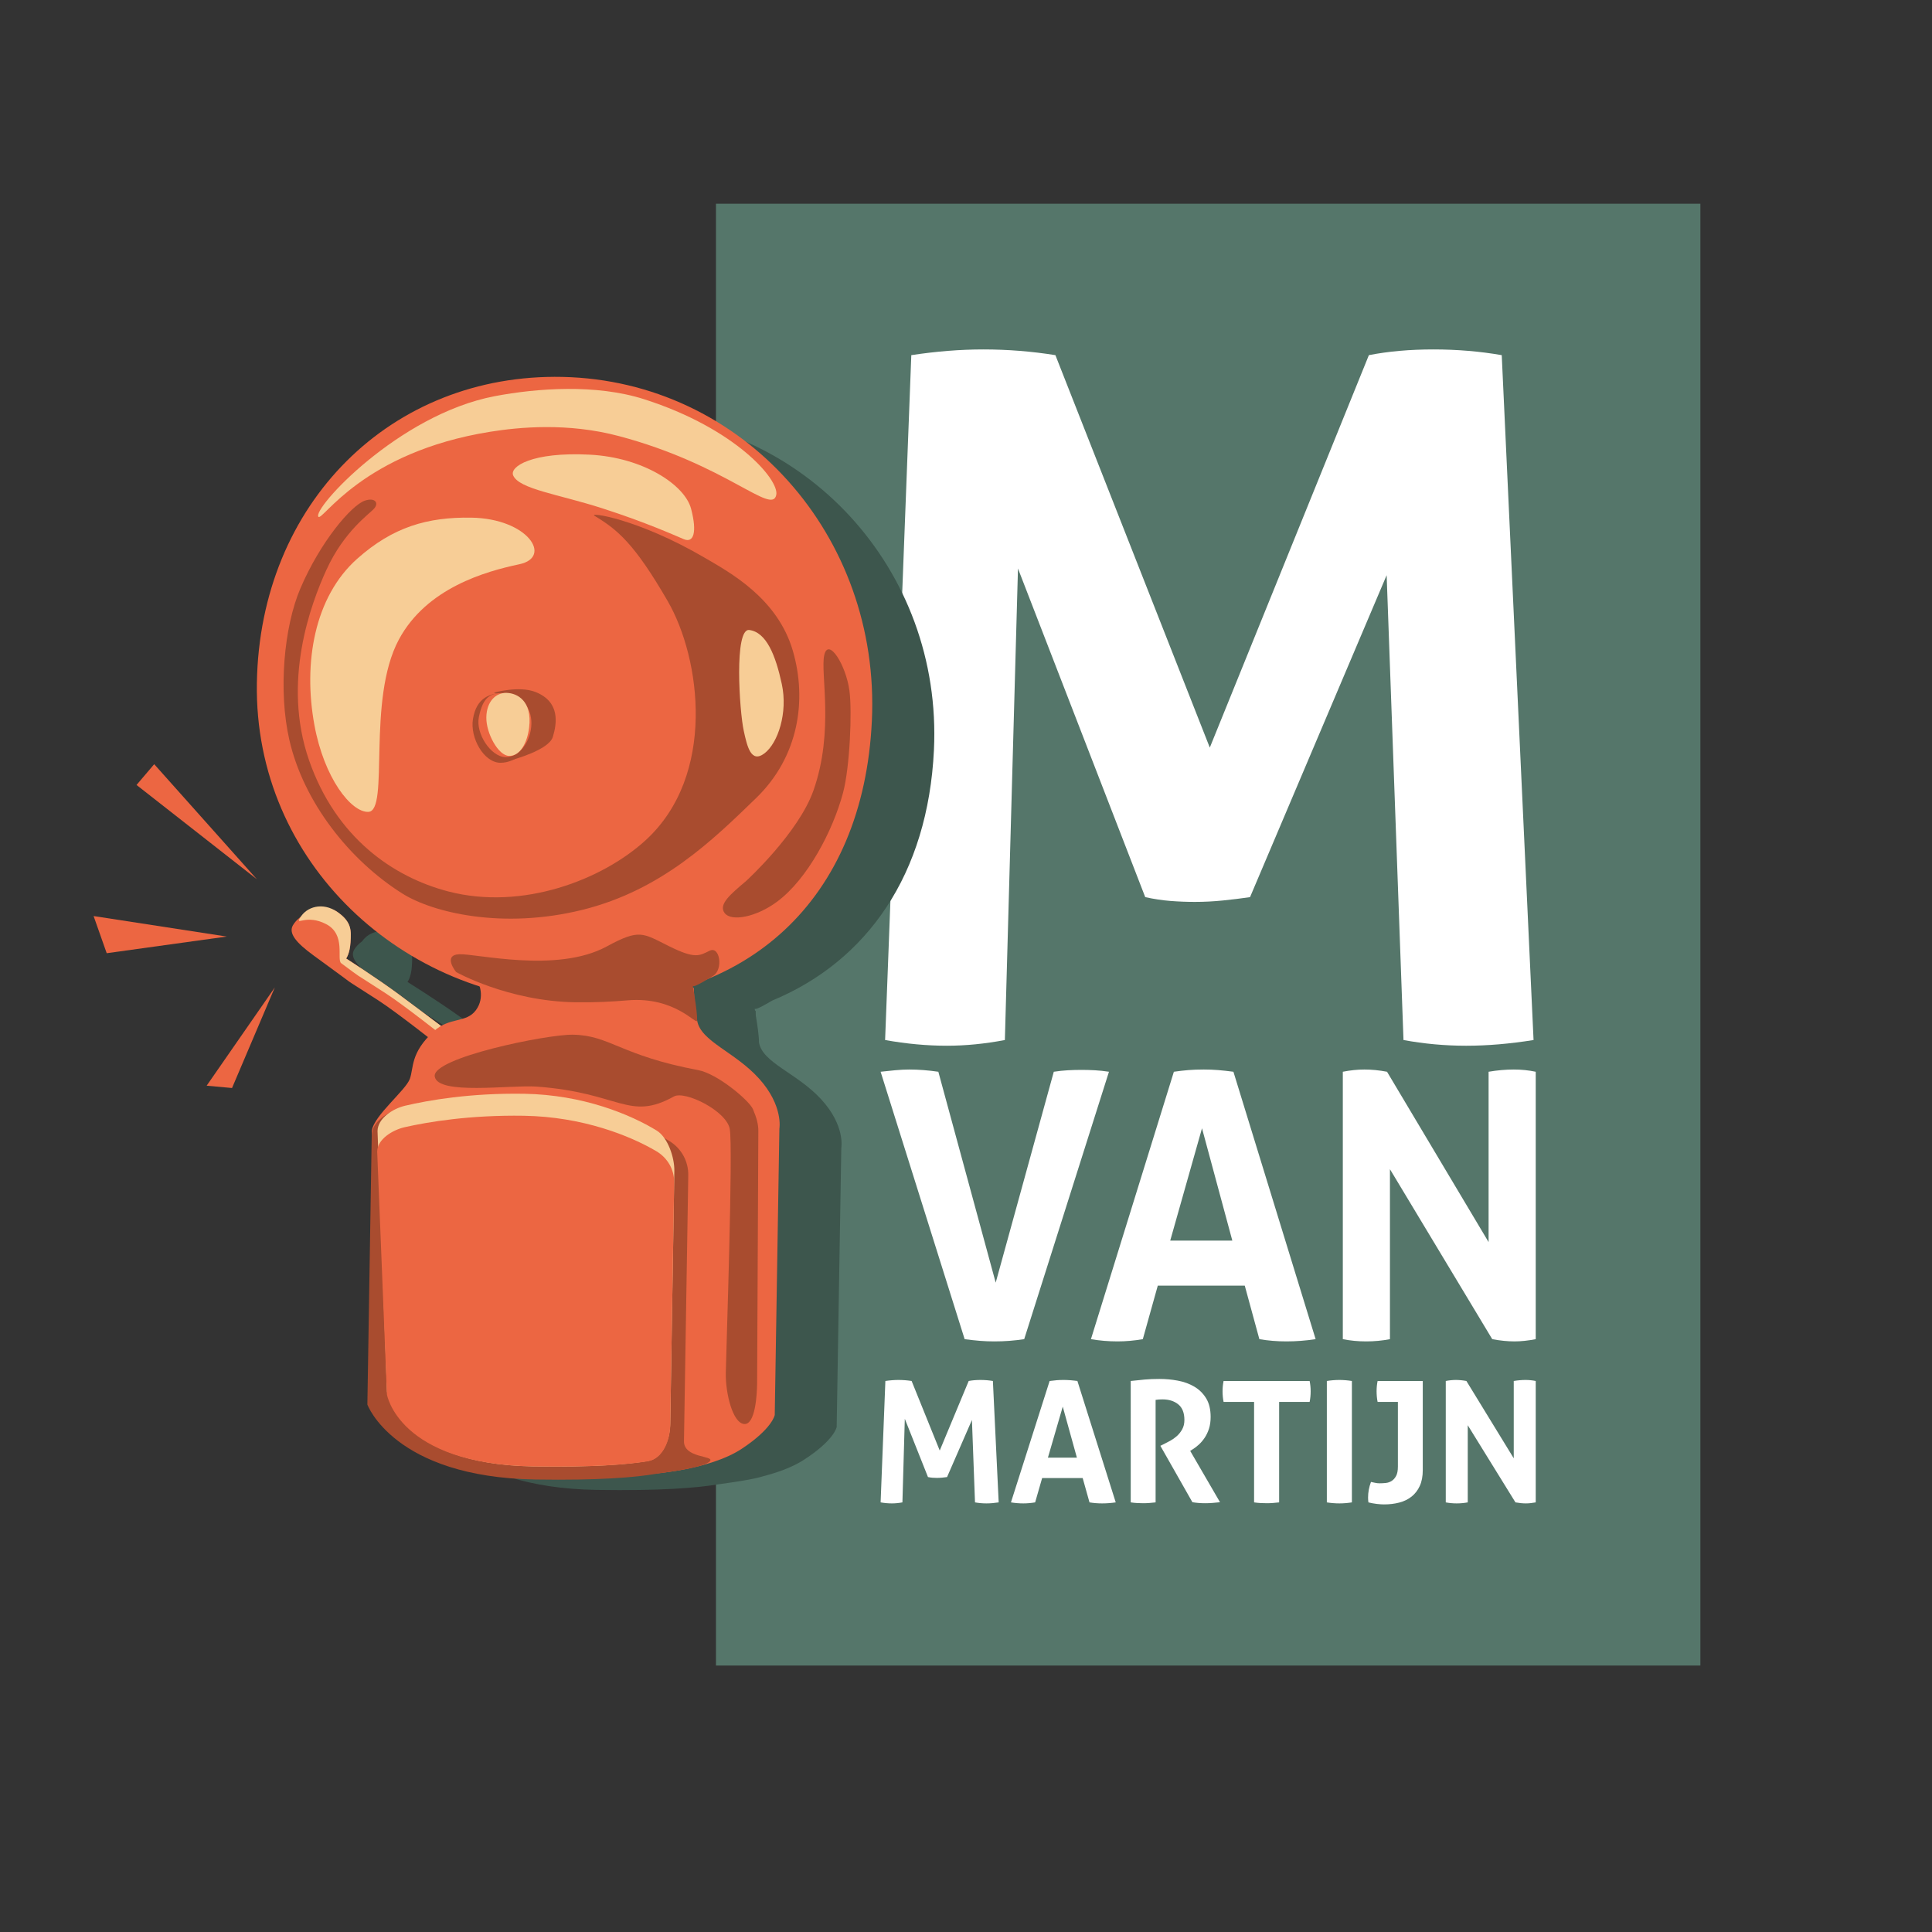 <svg xmlns:dc="http://purl.org/dc/elements/1.1/" xmlns:cc="http://creativecommons.org/ns#" xmlns:rdf="http://www.w3.org/1999/02/22-rdf-syntax-ns#" xmlns:svg="http://www.w3.org/2000/svg" xmlns="http://www.w3.org/2000/svg" viewBox="0 0 755.905 755.905" height="755.905" width="755.905" xml:space="preserve" id="svg2"><rect x="0" y="0" width="755.905" height="755.905" fill="#333333" stroke="none"/><defs id="defs6"><clipPath id="clipPath20" clipPathUnits="userSpaceOnUse"><path id="path18" d="M 0,566.929 H 566.929 V 0 H 0 Z"></path></clipPath></defs><g transform="matrix(1.333,0,0,-1.333,0,755.905)" id="g10"><path id="path12" style="fill:#55766a;fill-opacity:1;fill-rule:nonzero;stroke:none" d="M 210.148,78.21 H 499.085 V 507.276 H 210.148 Z"></path><g id="g14"><g clip-path="url(#clipPath20)" id="g16"><g transform="translate(267.481,462.828)" id="g22"><path id="path24" style="fill:#ffffff;fill-opacity:1;fill-rule:nonzero;stroke:none" d="M 0,0 C 7.32,1.118 14.372,1.679 21.148,1.679 28.288,1.679 35.334,1.118 42.296,0 L 87.612,-115.188 134.303,0 c 5.673,1.118 11.988,1.679 18.948,1.679 6.958,0 13.64,-0.561 20.05,-1.679 l 9.339,-201.019 c -6.962,-1.118 -13.554,-1.676 -19.776,-1.676 -6.227,0 -12.358,0.558 -18.4,1.676 l -4.944,136.435 -40.099,-94.498 c -2.567,-0.376 -5.218,-0.698 -7.965,-0.978 -2.745,-0.279 -5.491,-0.419 -8.238,-0.419 -2.382,0 -4.764,0.091 -7.141,0.28 -2.381,0.182 -4.854,0.559 -7.416,1.117 L 31.31,-62.626 27.464,-201.019 c -5.861,-1.118 -11.535,-1.676 -17.028,-1.676 -5.861,0 -11.903,0.558 -18.126,1.676 z"></path></g><g transform="translate(246.935,230.143)" id="g26"><path id="path28" style="fill:#3d564d;fill-opacity:1;fill-rule:nonzero;stroke:none" d="m 0,0 c 0,0 1.231,6.536 -5.934,14.296 -7.164,7.761 -17.214,10.65 -18.236,16.675 0.033,1.995 -0.551,5.626 -0.929,7.904 -0.046,0.918 -0.039,1.398 -0.039,1.398 l -0.19,0.005 c -0.07,0.447 -0.106,0.722 -0.055,0.597 0.202,-0.496 3.368,1.346 5.055,2.349 27.992,11.594 45.751,37.117 47.514,73.522 2.562,52.947 -37.937,97.287 -90.936,98.394 -50.275,1.051 -88.96,-36.078 -89.816,-87.627 -0.692,-41.613 27.954,-75.031 65.47,-86.789 0.452,-1.472 0.872,-4.212 -1.105,-6.817 -2.414,-3.18 -6.26,-2.355 -10.214,-4.528 -3.291,2.414 -9.66,7.08 -12.787,9.313 -6.286,4.492 -15.125,10.015 -15.125,10.015 0,0 1.086,1.392 1.283,4.675 0.197,3.283 0.415,5.746 -3.868,8.648 -4.084,2.767 -8.658,1.633 -10.706,-1.36 -1.043,-0.77 -1.89,-1.64 -2.381,-2.508 -1.248,-2.206 0.812,-4.849 6.111,-8.594 16.011,-11.319 5.593,-4.379 19.128,-12.923 3.729,-2.354 10.587,-7.48 14.499,-10.446 -4.978,-5.278 -4.272,-8.964 -5.341,-11.925 -1.176,-3.259 -10.553,-10.486 -11.186,-14.846 -0.032,-0.218 -0.024,-0.615 0.006,-1.103 -0.003,-0.055 -0.026,-0.107 -0.027,-0.163 l -1.281,-77.103 c 0,0 7.79,-20.789 49.388,-21.445 18.627,-0.293 29.361,0.599 35.507,1.628 0.718,0.121 2.142,0.307 3.843,0.551 0.207,0.028 0.418,0.06 0.633,0.091 2.904,0.426 6.438,1.015 8.821,1.754 4.179,1.079 8.479,2.6 11.839,4.763 9.074,5.839 9.699,9.68 9.699,9.68"></path></g><g transform="translate(259.872,161.734)" id="g30"><path id="path32" style="fill:#ffffff;fill-opacity:1;fill-rule:nonzero;stroke:none" d="m 0,0 c 1.333,0.199 2.618,0.299 3.852,0.299 1.3,0 2.582,-0.1 3.85,-0.299 L 15.953,-20.419 24.455,0 c 1.033,0.199 2.183,0.299 3.452,0.299 1.265,0 2.481,-0.1 3.65,-0.299 l 1.7,-35.636 c -1.268,-0.198 -2.468,-0.296 -3.601,-0.296 -1.133,0 -2.249,0.098 -3.35,0.296 l -0.9,24.188 -7.302,-16.753 c -0.467,-0.068 -0.951,-0.124 -1.451,-0.174 -0.499,-0.049 -0.999,-0.075 -1.501,-0.075 -0.431,0 -0.865,0.018 -1.299,0.05 -0.435,0.034 -0.884,0.1 -1.35,0.199 L 5.701,-11.102 5,-35.636 c -1.066,-0.198 -2.1,-0.296 -3.099,-0.296 -1.067,0 -2.168,0.098 -3.3,0.296 z"></path></g><g transform="translate(316.083,139.233)" id="g34"><path id="path36" style="fill:#ffffff;fill-opacity:1;fill-rule:nonzero;stroke:none" d="M 0,0 -4.15,14.969 -8.502,0 Z m -8.002,22.501 c 0.701,0.1 1.367,0.174 2.001,0.224 0.633,0.049 1.333,0.075 2.1,0.075 0.667,0 1.318,-0.026 1.951,-0.075 0.633,-0.05 1.333,-0.124 2.099,-0.224 l 11.253,-35.636 c -1.367,-0.198 -2.701,-0.296 -4.001,-0.296 -1.267,0 -2.5,0.098 -3.7,0.296 L 1.7,-5.998 h -11.901 l -2.051,-7.137 c -1.2,-0.198 -2.351,-0.296 -3.451,-0.296 -1.234,0 -2.451,0.098 -3.651,0.296 z"></path></g><g transform="translate(331.884,161.734)" id="g38"><path id="path40" style="fill:#ffffff;fill-opacity:1;fill-rule:nonzero;stroke:none" d="m 0,0 c 1.467,0.165 2.843,0.307 4.127,0.422 1.283,0.116 2.709,0.173 4.275,0.173 1.833,0 3.643,-0.165 5.427,-0.495 1.783,-0.331 3.392,-0.918 4.825,-1.76 1.433,-0.842 2.594,-1.983 3.476,-3.42 0.884,-1.437 1.325,-3.263 1.325,-5.476 0,-1.322 -0.167,-2.486 -0.499,-3.496 -0.335,-1.007 -0.759,-1.891 -1.276,-2.651 -0.516,-0.76 -1.076,-1.412 -1.674,-1.957 -0.602,-0.546 -1.169,-0.983 -1.7,-1.314 l -0.852,-0.545 8.752,-15.067 c -0.666,-0.066 -1.367,-0.131 -2.1,-0.2 -0.734,-0.065 -1.485,-0.096 -2.252,-0.096 -1.265,0 -2.515,0.096 -3.75,0.296 l -9.401,16.554 1.2,0.595 c 0.466,0.23 1.034,0.527 1.701,0.892 0.667,0.364 1.307,0.818 1.924,1.363 0.618,0.546 1.143,1.207 1.576,1.983 0.433,0.776 0.65,1.692 0.65,2.751 0,2.08 -0.6,3.609 -1.8,4.584 -1.2,0.974 -2.751,1.462 -4.652,1.462 -0.733,0 -1.4,-0.05 -2,-0.148 v -30.086 c -0.6,-0.066 -1.198,-0.123 -1.8,-0.173 -0.599,-0.05 -1.185,-0.073 -1.75,-0.073 -0.567,0 -1.168,0.015 -1.801,0.048 -0.634,0.033 -1.284,0.098 -1.951,0.198 z"></path></g><g transform="translate(368.093,155.589)" id="g42"><path id="path44" style="fill:#ffffff;fill-opacity:1;fill-rule:nonzero;stroke:none" d="m 0,0 h -8.951 c -0.201,0.991 -0.301,2.032 -0.301,3.121 0,1.025 0.1,2.033 0.301,3.024 h 25.255 c 0.201,-0.991 0.3,-1.999 0.3,-3.024 0,-1.089 -0.099,-2.13 -0.3,-3.121 H 7.352 v -29.491 c -0.602,-0.066 -1.201,-0.123 -1.8,-0.173 -0.601,-0.05 -1.185,-0.073 -1.751,-0.073 -0.568,0 -1.175,0.015 -1.826,0.048 -0.649,0.033 -1.308,0.098 -1.975,0.198 z"></path></g><g transform="translate(389.449,161.734)" id="g46"><path id="path48" style="fill:#ffffff;fill-opacity:1;fill-rule:nonzero;stroke:none" d="m 0,0 c 1.232,0.199 2.45,0.299 3.65,0.299 1.202,0 2.433,-0.1 3.702,-0.299 v -35.636 c -1.269,-0.198 -2.485,-0.296 -3.652,-0.296 -1.233,0 -2.468,0.098 -3.7,0.296 z"></path></g><g transform="translate(410.302,155.589)" id="g50"><path id="path52" style="fill:#ffffff;fill-opacity:1;fill-rule:nonzero;stroke:none" d="m 0,0 h -5.952 c -0.1,0.462 -0.175,0.965 -0.225,1.511 -0.05,0.545 -0.075,1.083 -0.075,1.61 0,1.057 0.1,2.066 0.3,3.024 H 7.302 v -26.168 c 0,-1.818 -0.293,-3.365 -0.876,-4.634 -0.583,-1.275 -1.384,-2.314 -2.401,-3.124 -1.017,-0.81 -2.217,-1.396 -3.601,-1.76 -1.383,-0.362 -2.892,-0.545 -4.525,-0.545 -0.567,0 -1.276,0.05 -2.126,0.149 -0.849,0.1 -1.66,0.248 -2.426,0.446 -0.034,0.231 -0.058,0.462 -0.074,0.695 -0.017,0.231 -0.026,0.478 -0.026,0.742 0,1.519 0.283,3.04 0.851,4.561 0.366,-0.068 0.766,-0.15 1.2,-0.249 0.433,-0.1 0.884,-0.148 1.349,-0.148 0.568,0 1.168,0.033 1.802,0.098 0.633,0.066 1.208,0.265 1.726,0.596 0.515,0.33 0.949,0.818 1.3,1.463 0.35,0.642 0.525,1.56 0.525,2.751 z"></path></g><g transform="translate(424.354,161.734)" id="g54"><path id="path56" style="fill:#ffffff;fill-opacity:1;fill-rule:nonzero;stroke:none" d="M 0,0 C 1.033,0.199 2.017,0.299 2.95,0.299 3.949,0.299 4.982,0.199 6.052,0 L 19.954,-22.699 V 0 c 1.2,0.199 2.351,0.299 3.449,0.299 1.034,0 2.035,-0.1 3.002,-0.299 v -35.636 c -1.068,-0.198 -2.034,-0.296 -2.9,-0.296 -0.936,0 -1.95,0.098 -3.051,0.296 L 6.452,-12.985 v -22.651 c -1.069,-0.198 -2.152,-0.296 -3.251,-0.296 -1.1,0 -2.168,0.098 -3.201,0.296 z"></path></g><g transform="translate(128.57,260.35)" id="g58"><path id="path60" style="fill:#ec6642;fill-opacity:1;fill-rule:nonzero;stroke:none" d="m 0,0 c 0,0 -12.004,9.508 -17.416,13.016 -13.517,8.763 -3.112,1.645 -19.102,13.254 -5.292,3.841 -7.349,6.552 -6.103,8.814 1.876,3.409 8.793,6.943 13.07,3.968 4.277,-2.976 4.059,-5.503 3.863,-8.87 -0.196,-3.368 -1.282,-4.795 -1.282,-4.795 0,0 8.827,-5.665 15.106,-10.272 C -7.549,11.95 2.982,3.997 2.982,3.997 Z"></path></g><g transform="translate(130.639,262.487)" id="g62"><path id="path64" style="fill:#f7cd96;fill-opacity:1;fill-rule:nonzero;stroke:none" d="m 0,0 c 0,0 -12.004,9.508 -17.416,13.016 -11.263,7.302 -5.916,3.577 -13.072,8.849 -1.432,1.054 1.505,8.391 -4.421,11.475 -5.801,3.019 -8.957,-0.519 -7.712,1.743 1.876,3.41 6.724,4.808 11.001,1.832 4.277,-2.976 4.059,-5.503 3.863,-8.87 -0.196,-3.367 -1.282,-4.795 -1.282,-4.795 0,0 8.828,-5.665 15.106,-10.271 C -9.618,9.813 0.914,1.86 0.914,1.86 Z"></path></g><g transform="translate(190.701,134.425)" id="g66"><path id="path68" style="fill:#ec6642;fill-opacity:1;fill-rule:nonzero;stroke:none" d="m 0,0 c 0,0 17.379,1.039 27.013,7.407 9.061,5.989 9.685,9.928 9.685,9.928 l 1.359,84.02 c 0,0 1.229,6.704 -5.926,14.663 -7.155,7.96 -17.192,10.923 -18.213,17.103 -1.02,6.18 -0.966,9.541 -0.966,9.541 l -63.285,1.583 c 0,0 2.172,-4.237 -0.692,-8.113 -2.864,-3.875 -7.745,-1.898 -12.427,-6.242 -6.826,-6.333 -5.774,-10.552 -6.948,-13.894 -1.175,-3.343 -10.539,-10.755 -11.172,-15.227 -0.633,-4.473 11.511,-67.7 11.511,-67.7 z"></path></g><g transform="translate(200.756,144.089)" id="g70"><path id="path72" style="fill:#a94c2f;fill-opacity:1;fill-rule:nonzero;stroke:none" d="M 0,0 C -0.082,-5.063 8.83,-4.217 7.671,-5.825 6.213,-7.848 -5.543,-9.151 -8.144,-9.6 c -6.139,-1.055 -16.857,-1.97 -35.46,-1.67 -41.543,0.672 -49.322,21.996 -49.322,21.996 l 1.279,79.08 c 0.063,3.91 4.714,6.91 8.521,7.805 7.216,1.696 20.105,3.956 36.767,3.687 18.218,-0.295 34.075,-8.332 42.114,-13.255 3.486,-2.134 5.573,-5.935 5.507,-10.021 z"></path></g><g transform="translate(196.73,149.196)" id="g74"><path id="path76" style="fill:#f7cd96;fill-opacity:1;fill-rule:nonzero;stroke:none" d="m 0,0 c -0.073,-4.504 -2.121,-10.184 -6.56,-10.947 -5.836,-1.005 -16.028,-1.875 -33.716,-1.589 -39.502,0.639 -42.867,21.924 -42.867,21.924 l -2.778,76.517 c 0.06,3.718 4.483,6.572 8.102,7.423 6.862,1.612 19.117,3.762 34.961,3.506 17.322,-0.28 31.215,-6.105 38.859,-10.787 3.314,-2.03 5.262,-7.959 5.199,-11.845 z"></path></g><g transform="translate(196.721,148.686)" id="g78"><path id="path80" style="fill:#ec6642;fill-opacity:1;fill-rule:nonzero;stroke:none" d="m 0,0 c -0.07,-4.33 -2.114,-9.788 -6.552,-10.521 -5.837,-0.961 -16.028,-1.792 -33.716,-1.505 -39.502,0.638 -42.88,21.103 -42.88,21.103 l -2.862,71.336 c 0.058,3.575 4.479,6.316 8.098,7.131 6.861,1.546 19.114,3.605 34.957,3.35 17.323,-0.281 31.22,-5.89 38.867,-10.395 3.315,-1.954 5.302,-5.43 5.241,-9.166 z"></path></g><g transform="translate(127.596,251.143)" id="g82"><path id="path84" style="fill:#a94c2f;fill-opacity:1;fill-rule:nonzero;stroke:none" d="m 0,0 c -0.731,5.476 32.93,12.354 40.538,12.231 10.922,-0.177 13.908,-6.108 36.81,-10.4 5.676,-1.064 14.983,-8.927 16.063,-11.466 1.079,-2.538 1.608,-4.508 1.576,-6.468 -0.032,-1.96 -0.315,-71.431 -0.36,-74.231 -0.045,-2.801 -0.475,-12.039 -3.831,-11.704 -3.357,0.334 -5.457,9.053 -5.361,14.934 0.095,5.881 2.193,66.357 1.159,71.697 C 85.56,-10.068 73.416,-4.13 70.22,-5.898 56.934,-13.247 54.549,-4.804 29.926,-3.005 22.301,-2.448 0.749,-5.615 0,0"></path></g><g transform="translate(255.907,355.521)" id="g86"><path id="path88" style="fill:#ec6642;fill-opacity:1;fill-rule:nonzero;stroke:none" d="m 0,0 c -2.489,-52.819 -36.845,-83.446 -87.059,-82.634 -50.214,0.812 -94.307,40.807 -93.452,93.677 0.855,52.871 39.488,90.953 89.697,89.875 C -37.886,99.782 2.559,54.306 0,0"></path></g><g transform="translate(93.461,415.39)" id="g90"><path id="path92" style="fill:#f7cd96;fill-opacity:1;fill-rule:nonzero;stroke:none" d="M 0,0 C -1.916,2.226 23.425,29.995 51.744,35.395 64.096,37.75 81.496,39.015 95.618,34.498 122.374,25.941 135.296,10.885 134.384,6.417 133.143,0.343 119.681,15.34 88.16,23.693 73.104,27.684 58.908,26.305 50.455,24.957 12.963,18.976 1.184,-1.376 0,0"></path></g><g transform="translate(107.077,420.119)" id="g94"><path id="path96" style="fill:#a94c2f;fill-opacity:1;fill-rule:nonzero;stroke:none" d="m 0,0 c 2.966,1.005 4.192,-0.628 2.765,-2.286 -1.428,-1.658 -8.791,-6.581 -14.018,-17.983 -4.559,-9.942 -13.138,-32.843 -5.107,-55.945 7.857,-22.601 24.574,-34.237 40.839,-38.479 21.758,-5.675 45.231,3.391 57.951,15.031 20.757,18.994 16.269,53.244 6.458,70.21 -9.81,16.968 -14.788,20.97 -21.446,24.999 -1.976,1.196 12.594,-0.763 32.297,-12.288 7.31,-4.275 21.38,-11.831 25.891,-27.312 4.222,-14.481 1.738,-31.123 -10.784,-43.247 -12.522,-12.124 -27.61,-27.007 -50.955,-32.793 -23.483,-5.819 -43.994,-0.81 -52.87,4.777 -15.529,9.776 -28.98,26.802 -33.167,45.079 -3.301,14.408 -1.582,33.2 3.241,44.489 C -13.082,-12.115 -3.943,-1.337 0,0"></path></g><g transform="translate(150.619,427.539)" id="g98"><path id="path100" style="fill:#f7cd96;fill-opacity:1;fill-rule:nonzero;stroke:none" d="M 0,0 C -1.08,2.539 5.446,6.965 22.509,6.079 38.184,5.265 50.38,-2.776 52.227,-9.809 c 1.847,-7.034 0.677,-10.096 -2.105,-8.931 -2.783,1.166 -11.126,4.943 -23.946,9.072 C 13.357,-5.539 1.715,-4.035 0,0"></path></g><g transform="translate(219.92,382.156)" id="g102"><path id="path104" style="fill:#f7cd96;fill-opacity:1;fill-rule:nonzero;stroke:none" d="m 0,0 c -4.48,0.571 -2.906,-23.765 -1.601,-29.669 0.976,-4.41 2.087,-9.559 6.058,-6.541 3.971,3.017 6.916,11.934 5.091,20.368 C 7.724,-7.409 5.032,-0.642 0,0"></path></g><g transform="translate(104.841,403.066)" id="g106"><path id="path108" style="fill:#f7cd96;fill-opacity:1;fill-rule:nonzero;stroke:none" d="m 0,0 c -12.58,-11.19 -15.902,-30.558 -12.555,-48.821 2.85,-15.556 10.79,-25.667 15.836,-25.469 6.29,0.248 -0.59,32.786 8.942,50.561 8.152,15.203 25.536,20.037 35.375,22.119 9.839,2.082 2.517,13.406 -14.066,13.674 C 20.649,12.272 10.517,9.355 0,0"></path></g><g transform="translate(219.009,308.494)" id="g110"><path id="path112" style="fill:#a94c2f;fill-opacity:1;fill-rule:nonzero;stroke:none" d="m 0,0 c -4.544,-3.849 -8.235,-6.87 -6.315,-9.422 1.919,-2.553 9.224,-1.27 15.462,3.391 8.891,6.643 16.303,20.747 19.285,31.905 2.015,7.538 2.687,23.853 1.885,29.944 -0.998,7.579 -6.188,15.787 -7.394,10.484 C 21.717,61 25.926,44.123 19.759,26.574 15.355,14.042 0,0 0,0"></path></g><g transform="translate(157.265,353.474)" id="g114"><path id="path116" style="fill:#a94c2f;fill-opacity:1;fill-rule:nonzero;stroke:none" d="m 0,0 c -0.09,-5.568 -5.592,-10.368 -10.438,-10.29 -4.847,0.079 -8.91,7.333 -8.01,12.83 1.036,6.333 4.989,7.763 9.836,7.684 C -3.766,10.146 0.09,5.568 0,0"></path></g><g transform="translate(144.919,363.759)" id="g118"><path id="path120" style="fill:#a94c2f;fill-opacity:1;fill-rule:nonzero;stroke:none" d="m 0,0 c 0,0 7.448,2.143 12.329,0.174 7.236,-2.918 6.2,-9.251 5.017,-13.154 -1.184,-3.903 -11.875,-6.718 -11.875,-6.718 0,0 5.936,3.265 4.653,10.57 C 8.879,-2.035 0,0 0,0"></path></g><g transform="translate(155.977,354.663)" id="g122"><path id="path124" style="fill:#ec6642;fill-opacity:1;fill-rule:nonzero;stroke:none" d="m 0,0 c -0.08,-4.904 -3.337,-9.892 -7.605,-9.823 -4.268,0.069 -8.796,6.91 -7.824,11.717 1.273,6.299 3.576,7.179 7.845,7.109 C -3.316,8.935 0.079,4.903 0,0"></path></g><g transform="translate(133.881,281.764)" id="g126"><path id="path128" style="fill:#a94c2f;fill-opacity:1;fill-rule:nonzero;stroke:none" d="m 0,0 c 0,0 15.145,-8.556 34.967,-8.876 5.865,-0.095 10.948,0.193 15.355,0.568 14.089,1.197 20.389,-7.589 20.417,-5.909 0.053,3.255 -1.456,10.775 -1.211,10.157 0.244,-0.617 4.893,2.324 5.905,2.934 3.017,1.818 2.01,8.838 -1.001,7.393 C 71.42,4.821 70.282,3.719 62.5,7.58 54.719,11.441 53.894,12.768 44.197,7.502 29.5,-0.477 5.692,5.511 0.832,5.216 -4.029,4.921 0,0 0,0"></path></g><g transform="translate(155.305,353.506)" id="g130"><path id="path132" style="fill:#f7cd96;fill-opacity:1;fill-rule:nonzero;stroke:none" d="m 0,0 c -0.569,-4.606 -2.707,-8.36 -5.877,-8.309 -3.171,0.051 -6.756,6.673 -6.681,11.313 0.075,4.641 2.735,7.24 5.906,7.188 C -3.481,10.141 0.967,7.828 0,0"></path></g><g transform="translate(258.473,252.495)" id="g134"><path id="path136" style="fill:#ffffff;fill-opacity:1;fill-rule:nonzero;stroke:none" d="m 0,0 c 1.214,0.145 2.607,0.29 4.181,0.437 1.572,0.145 2.967,0.218 4.184,0.218 2.716,0 5.574,-0.218 8.578,-0.655 L 33.779,-61.898 50.831,0 c 1.429,0.22 2.804,0.365 4.128,0.437 1.323,0.073 2.663,0.109 4.022,0.109 1.287,0 2.591,-0.036 3.914,-0.109 C 64.217,0.365 65.593,0.22 67.024,0 l -24.88,-78.491 c -1.502,-0.217 -2.948,-0.382 -4.344,-0.49 -1.393,-0.111 -2.878,-0.165 -4.449,-0.165 -1.431,0 -2.825,0.054 -4.184,0.165 -1.357,0.108 -2.858,0.273 -4.502,0.49 z"></path></g><g transform="translate(361.706,202.934)" id="g138"><path id="path140" style="fill:#ffffff;fill-opacity:1;fill-rule:nonzero;stroke:none" d="M 0,0 -8.9,32.969 -18.23,0 Z m -17.157,49.562 c 1.501,0.219 2.929,0.381 4.289,0.492 1.358,0.109 2.859,0.162 4.504,0.162 1.429,0 2.823,-0.053 4.182,-0.162 1.359,-0.111 2.86,-0.273 4.504,-0.492 l 24.129,-78.491 c -2.931,-0.438 -5.791,-0.655 -8.579,-0.655 -2.718,0 -5.362,0.217 -7.935,0.655 l -4.289,15.721 h -25.524 l -4.397,-15.721 c -2.573,-0.438 -5.039,-0.655 -7.4,-0.655 -2.644,0 -5.255,0.217 -7.827,0.655 z"></path></g><g transform="translate(394.137,252.495)" id="g142"><path id="path144" style="fill:#ffffff;fill-opacity:1;fill-rule:nonzero;stroke:none" d="m 0,0 c 2.215,0.437 4.324,0.655 6.326,0.655 2.145,0 4.36,-0.218 6.65,-0.655 L 42.787,-49.999 V 0 c 2.574,0.437 5.041,0.655 7.401,0.655 2.215,0 4.36,-0.218 6.434,-0.655 v -78.491 c -2.29,-0.437 -4.361,-0.655 -6.22,-0.655 -2.004,0 -4.183,0.218 -6.542,0.655 l -30.027,49.89 v -49.89 c -2.288,-0.437 -4.611,-0.655 -6.97,-0.655 -2.36,0 -4.648,0.218 -6.863,0.655 z"></path></g><g transform="translate(75.384,309.01)" id="g146"><path id="path148" style="fill:#ec6642;fill-opacity:1;fill-rule:nonzero;stroke:none" d="m 0,0 -30.122,33.761 -5.187,-6.098 z"></path></g><g transform="translate(66.556,292.179)" id="g150"><path id="path152" style="fill:#ec6642;fill-opacity:1;fill-rule:nonzero;stroke:none" d="m 0,0 -39.084,6.017 3.847,-10.906 z"></path></g><g transform="translate(80.661,277.248)" id="g154"><path id="path156" style="fill:#ec6642;fill-opacity:1;fill-rule:nonzero;stroke:none" d="m 0,0 -20.006,-28.843 7.449,-0.681 z"></path></g></g></g></g></svg>